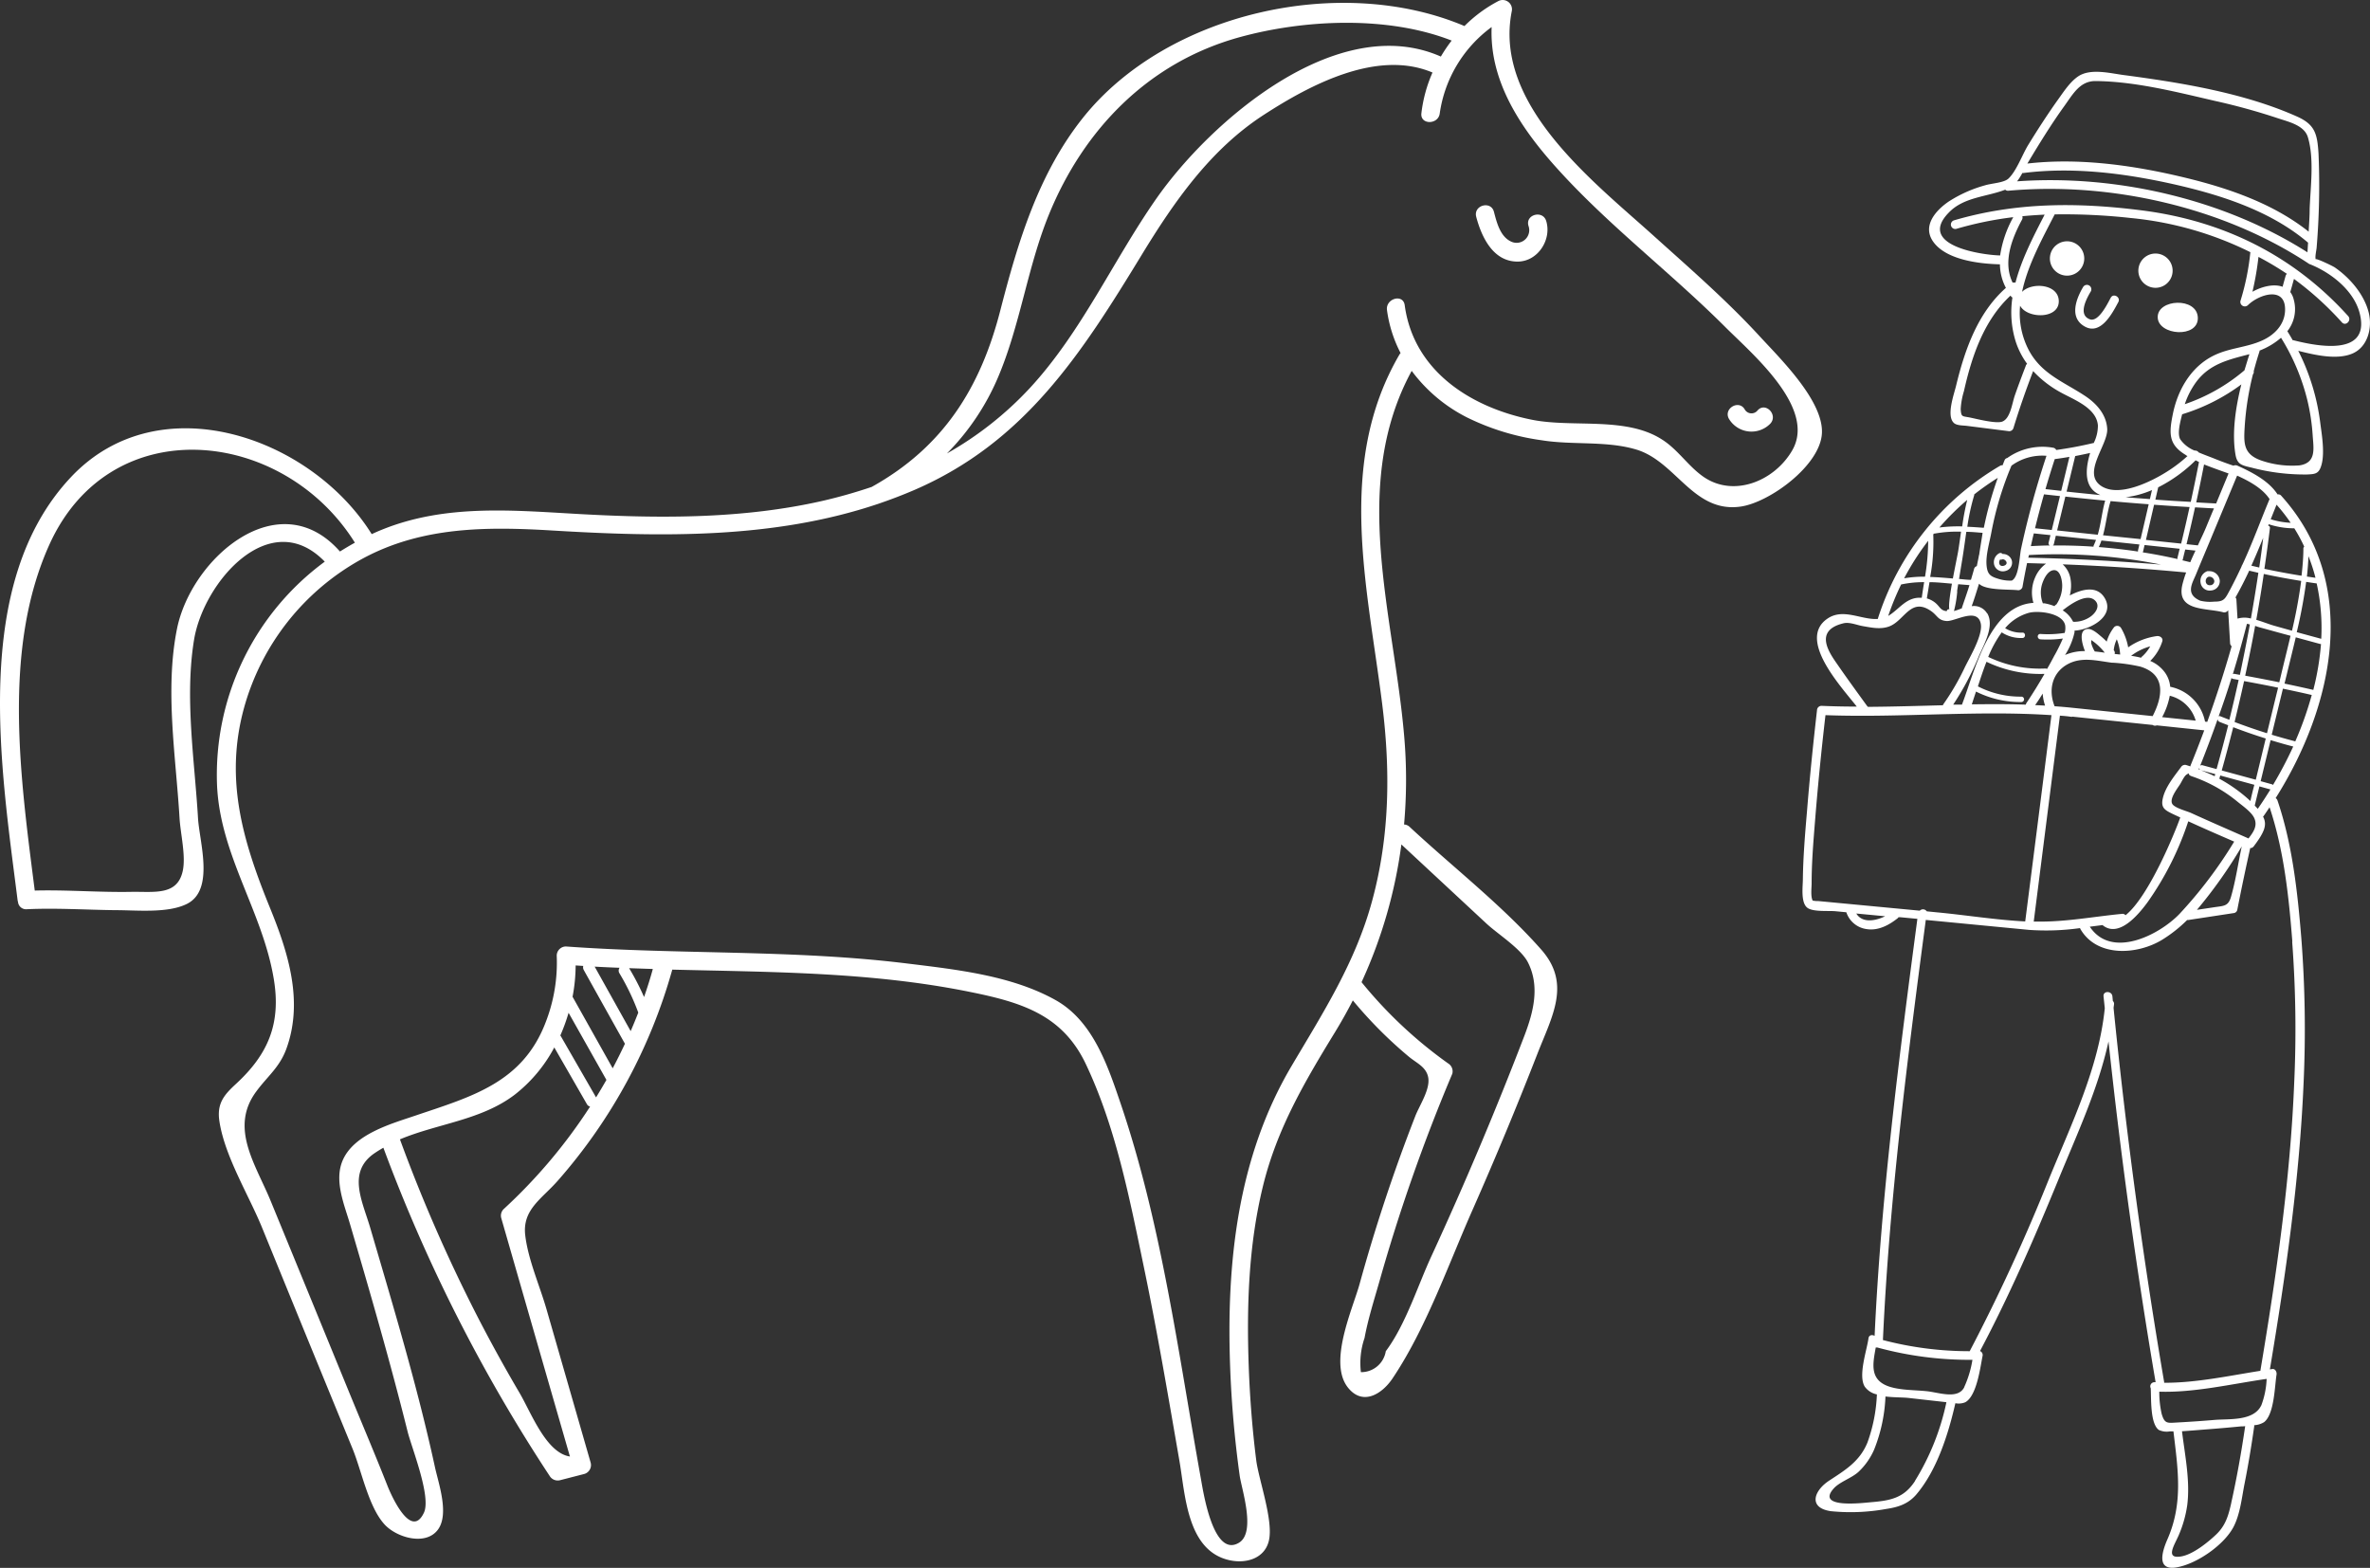 <svg id="Grafica" xmlns="http://www.w3.org/2000/svg" viewBox="0 0 476.02 314.91"><rect x="0" y="0" width="476.02" height="314.91" fill="#333333" stroke="none"/><defs><style>.cls-1{fill:#fff;}</style></defs><path class="cls-1" d="M307,45.37a2.54,2.54,0,0,1-3.45,3.17c-2.23-1-2.92-3.83-3.49-6-.6-2.3-4.16-1.32-3.56,1,1.08,4.1,3.43,9.1,8.44,9,4-.09,6.75-4.45,5.62-8.15C309.87,42.12,306.31,43.09,307,45.37Z"/><path class="cls-1" d="M350.45,82.26c-1.16-2.08-4.35-.21-3.19,1.86a5.28,5.28,0,0,0,8.35.93c1.55-1.78-1.05-4.4-2.61-2.6A1.56,1.56,0,0,1,350.45,82.26Z"/><path class="cls-1" d="M353.49,67.6c-6.71-7.31-14.24-13.83-21.61-20.47C319.74,36.21,300,20.94,303.63,2.32A1.87,1.87,0,0,0,300.92.23a27.87,27.87,0,0,0-6.78,5c-24.89-10.54-59.76-2.66-76.58,18.37-9,11.27-13.1,25-16.63,38.69-4,15.61-11.47,27.51-25.85,35.51a102.42,102.42,0,0,1-10,2.83c-15.69,3.55-31.94,3.52-47.93,2.66-13.7-.74-27.45-2.18-40.49,3.12-.68.27-1.35.57-2,.87C62.54,87.82,32.05,77,14.31,95.77c-20.26,21.44-14.07,58.75-10.78,85a2.47,2.47,0,0,0,.09.41,1.62,1.62,0,0,0,1.75,1.44c6-.28,12,.13,18,.19,4.13,0,10.35.66,14.19-1.27,5.59-2.81,2.49-12.44,2.21-17.23-.69-11.66-2.7-24.22-.79-35.83s15.28-27,26.25-15.67a53.14,53.14,0,0,0-21.64,44.82c.59,14.11,9.15,25.4,11.4,39,1.49,8.94-1.12,15.11-7.59,21.07-2.49,2.29-3.88,4-3.32,7.58,1.09,7,5.83,14.66,8.51,21.18L61.39,268l9.41,22.95c1.83,4.46,3.17,11.56,6.36,15.15,2.39,2.71,8.36,4.49,10.82,1.1,2.28-3.15.09-9.27-.62-12.53-3.52-16.2-8.34-32.16-13-48.07-1.57-5.35-4.71-11.2.9-15q.86-.58,1.74-1.08a325.58,325.58,0,0,0,33.41,65.94,1.89,1.89,0,0,0,2.08.84l4.86-1.25a1.86,1.86,0,0,0,1.29-2.26q-4.45-15.47-8.9-30.92c-1.36-4.69-3.66-9.87-4.24-14.72-.63-5.2,3.29-7.31,6.53-11a108.31,108.31,0,0,0,23-42.4c20,.5,39.94.46,59.7,4.46,10.37,2.09,18.67,4.57,23.38,14.55,6,12.65,8.78,27,11.62,40.65,2.7,12.94,4.9,26,7.16,39,1.2,6.92,1.52,18.24,10.25,20,3.27.65,6.84-.43,7.7-3.89,1-4-2-12.23-2.52-16.2-.78-6.18-1.27-12.4-1.5-18.62-.45-12.22-.06-24.55,2.85-36.47,2.81-11.5,8.35-20.91,14.44-30.87q1.94-3.17,3.61-6.43A86.24,86.24,0,0,0,283,212.26c1.53,1.26,3.38,2,3.83,4,.56,2.41-1.72,5.71-2.6,8a344.11,344.11,0,0,0-11.13,33.55c-1.37,5-6.34,15.72-2.42,20.81,2.94,3.81,6.84,1.46,9-1.74,6.72-10,11.18-22.78,16.06-33.82q6.84-15.48,13-31.27c3-7.72,6.9-14.18.82-21.07-7.84-8.88-17.73-16.55-26.41-24.62a1.74,1.74,0,0,0-1.14-.5,101.33,101.33,0,0,0,0-18c-2.12-24.34-10.89-50.21,1.53-73.11a31.51,31.51,0,0,0,11.13,9.36,49,49,0,0,0,15,4.58c6.19,1,13,.06,19,1.87,8,2.41,11.46,12.84,21,11.44,5.8-.86,16-8.29,16.27-14.78S357.59,72.06,353.49,67.6ZM200.42,75.87c4.5-10.54,5.91-22.07,10.23-32.71,7-17.19,20-30.58,38.15-35.64,13-3.61,29.81-4.44,42.77.63a30.11,30.11,0,0,0-2.17,3.21C268.63,2.2,243.16,24.3,232.27,39.87c-8.74,12.51-15,26.8-25.45,38.1a69,69,0,0,1-16.63,13.11A48.82,48.82,0,0,0,200.42,75.87ZM35.55,126.3c-2.47,12.26-.22,25.67.51,38,.18,3.12,1.32,7.66.63,10.7-1.12,4.95-5.73,4.05-10.35,4.13-6.46.12-12.9-.43-19.36-.26C4.14,156.51.39,130.55,9.89,109.45,22.2,82.12,56.92,86,71.28,109c-1,.55-2,1.15-3,1.77C56,96.85,38.41,112.1,35.55,126.3Zm65.6,116.56a1.84,1.84,0,0,0-.47,1.8q6.88,23.94,13.79,47.88c-4.78-.72-7.79-8.81-10.12-12.78q-4.42-7.51-8.42-15.27a315.92,315.92,0,0,1-15.6-35.65c7.56-3.17,16.28-3.84,23-8.93a29.57,29.57,0,0,0,8-9.53l6.54,11.37a1,1,0,0,0,.65.51A106.6,106.6,0,0,1,101.15,242.86Zm23.27-47.37a46.47,46.47,0,0,1,3.78,7.89q-.73,1.88-1.53,3.72l-7.23-12.95c1.66.09,3.32.17,5,.23A1,1,0,0,0,124.42,195.49Zm-7.19-.7q4.14,7.43,8.29,14.85c-.78,1.66-1.6,3.31-2.46,4.93L115,200.2a34.3,34.3,0,0,0,.62-6.29l1.53.1A1.11,1.11,0,0,0,117.23,194.79Zm2.49,25.62-7.06-12.26a1.25,1.25,0,0,0-.12-.17,36.5,36.5,0,0,0,1.66-4.56q3.8,6.74,7.6,13.48C121.13,218.08,120.43,219.26,119.72,220.41Zm9.64-20.15a49.38,49.38,0,0,0-3-5.8l4.76.16C130.61,196.52,130,198.41,129.36,200.26Zm169.2-14.76c2.31,2.15,6.9,5,8.33,7.8,2.45,4.83,1.08,10-.68,14.65q-8.61,22.44-18.68,44.29c-2.8,6.05-5.19,13.79-9.19,19.15a5,5,0,0,1-5,4.21,15.49,15.49,0,0,1,.73-6.86c.71-3.83,1.93-7.65,3-11.4a354.91,354.91,0,0,1,14.63-41.68,1.87,1.87,0,0,0-.85-2.08,88.5,88.5,0,0,1-17.38-16.31,96.16,96.16,0,0,0,8-27.66ZM360,90.41c-3.61,6.29-11.92,9.61-18,5.25-3-2.14-5-5.36-8.16-7.37-7.28-4.71-18-2.32-26.23-4-12.25-2.48-23.69-9.8-25.47-23-.32-2.35-3.87-1.34-3.56,1a26.36,26.36,0,0,0,2.73,8.62,2.3,2.3,0,0,0-.25.34c-12.75,21.92-6.38,46.62-3.44,70.19,1.66,13.29,1.52,26.41-2,39.41-3.34,12.39-9.81,22.43-16.24,33.31-10.84,18.37-13.08,39.55-12.3,60.49a216.1,216.1,0,0,0,1.91,21.7c.38,2.73,3.33,11.42-.14,13.51-5.14,3.1-7.15-10.07-7.65-12.87-4.55-25.28-7.89-51.24-16.22-75.64-2.58-7.59-5.58-16.37-13-20.5-8.83-4.93-19.92-6.12-29.78-7.33-22.82-2.82-45.69-1.76-68.53-3.42a1.86,1.86,0,0,0-1.85,1.85,33,33,0,0,1-2.18,13.27c-4.62,12.24-14.82,15-26.18,18.84-4.92,1.67-12.35,3.72-14.63,9-1.76,4.1.31,8.83,1.48,12.83,4.06,13.82,8.07,27.67,11.56,41.65.81,3.24,4.78,13.07,3.28,16.28-2.62,5.6-6.67-3.75-7.29-5.31-2.46-6.24-5.09-12.43-7.64-18.64q-7.93-19.37-15.88-38.72c-3-7.29-8.3-14.63-2.85-21.95,2.21-3,4.63-4.79,6-8.47,3.5-9.51.44-19.28-3.2-28.23-5.44-13.34-9.24-25.78-5.3-40.23a49,49,0,0,1,23.71-30c12-6.54,25.06-6.51,38.37-5.71,21.85,1.31,44.3,1.69,65.19-5.32l.24-.08c2.43-.83,4.84-1.75,7.23-2.78,22.12-9.6,33.48-27.34,45.57-47.17,6.56-10.76,13.87-21.27,24.64-28.21,9.27-6,22.7-13.12,33.78-8.43a28.41,28.41,0,0,0-2.23,8.18c-.27,2.36,3.43,2.33,3.69,0A26.07,26.07,0,0,1,299.6,5.43c-.44,10.37,5.25,19.41,12.1,27.22,10.58,12.06,23.55,21.75,34.87,33.08C351.92,71.08,364.84,81.93,360,90.41Z"/><path class="cls-1" d="M443.75,114.72a.53.53,0,0,0-.17,0,.63.63,0,0,0-.23,0A2.08,2.08,0,0,0,442,117.1a1.84,1.84,0,0,0,2.09,1.5,1.89,1.89,0,0,0,1.76-1.95A2.09,2.09,0,0,0,443.75,114.72Zm.17,2.82c-1.07.1-1.21-1.42-.28-1.71l.06,0h.05a1,1,0,0,1,1,.87A.82.82,0,0,1,443.92,117.54Z"/><path class="cls-1" d="M402.22,111.27a.54.54,0,0,0-.67-.15,2.05,2.05,0,0,0-1,2.37,1.8,1.8,0,0,0,2.25,1.19,1.71,1.71,0,0,0,1.26-2.16A1.85,1.85,0,0,0,402.22,111.27Zm.07,2.4c-.8.08-.91-.77-.56-1.29a.64.64,0,0,0,.36,0c.38-.17.89.24.94.62S402.65,113.64,402.29,113.67Z"/><path class="cls-1" d="M441.44,63.79c-.16-4.16-8.1-3.76-8.06-.08S441.6,68,441.44,63.79Z"/><path class="cls-1" d="M418.6,52.34a3.45,3.45,0,1,0-3.83,3A3.45,3.45,0,0,0,418.6,52.34Z"/><path class="cls-1" d="M436.35,54.78a3.44,3.44,0,1,0-3.82,3A3.43,3.43,0,0,0,436.35,54.78Z"/><path class="cls-1" d="M423.94,59.81c-.65,1.22-2.49,5-4.22,4.31-2.43-.92-.58-4.24.24-5.62a.89.89,0,0,0-1.53-.9c-1.46,2.45-2.89,6.23.33,8s5.54-2.74,6.71-4.93C426,59.7,424.48,58.8,423.94,59.81Z"/><path class="cls-1" d="M475.77,62.81c-.91-3.68-3.78-7-6.81-9.09-.46-.32-4-2-3.82-1.61-.23-.39.13-1.92.16-2.36a151.08,151.08,0,0,0,.38-18.91c-.25-3.91-.67-5.81-4.31-7.43-10.65-4.76-23.36-6.82-34.84-8.34-2.74-.36-6.67-1.4-9.14.28-1.75,1.19-3.07,3.35-4.28,5-2,2.83-3.91,5.79-5.73,8.75-1.19,1.93-2.36,5.27-4,6.79-.95.84-3.32.91-4.75,1.35a26.47,26.47,0,0,0-7.2,3.22c-2.59,1.76-5.35,4.83-3.2,8,2.56,3.75,9.31,4.53,13.46,4.63a10.37,10.37,0,0,0,1.2,4.73c-5.65,5-8.25,12.4-10,19.63-.39,1.66-2,6-.48,7.47.57.58,1.89.52,2.59.61l8.55,1.08a.9.9,0,0,0,.86-.65c1.18-3.86,2.51-7.66,3.95-11.43a21.68,21.68,0,0,0,5.4,4.21c2.66,1.5,7.34,3.13,7.61,6.73a7.85,7.85,0,0,1-.85,3.53.66.66,0,0,0-.14,0q-3.66.87-7.38,1.38a.84.84,0,0,0-.54-.44A12.22,12.22,0,0,0,403.15,92a.69.69,0,0,0-.53.45c-.14.33-.26.65-.39,1a.84.84,0,0,0-.52.11,54.87,54.87,0,0,0-24.56,30.77c-.14,0-.28,0-.43,0-3.18,0-6.62-2.14-9.64-.1-6.15,4.15,2.6,13.54,5.86,17.69-2.37,0-4.74-.05-7.1-.15a.9.9,0,0,0-.89.88c-.77,6.72-1.46,13.45-2,20.18-.39,4.57-.78,9.16-.84,13.75,0,1.44-.47,4.68.89,5.74,1.13.88,4.31.57,5.63.7l2.21.21a5,5,0,0,0,4.07,3.38c2.33.37,4.46-.78,6.23-2.17a.92.92,0,0,0,.18-.22l.29,0,3.5.33c-3.68,27.83-7.29,55.7-8.59,83.76-.48-.28-1.14-.19-1.23.49-.33,2.42-2.12,7.49-.75,9.71a4,4,0,0,0,2.44,1.56,32,32,0,0,1-1.91,9.69c-1.55,3.77-4.41,5.48-7.67,7.62-3.06,2-4.3,5.45.31,6.14a39.89,39.89,0,0,0,11.12-.44c2.43-.36,4.42-1,6.05-2.89,4.16-4.88,6.45-12.16,7.86-18.35a3.47,3.47,0,0,0,2-.2c2.31-1.29,3-7,3.46-9.28a.85.85,0,0,0-.51-1c5.9-11.14,10.93-22.69,15.71-34.35,3.7-9.05,8-18.22,10.1-27.84q3.66,34.36,9.46,68.45h-.2a.83.83,0,0,0-.78,1.21c.12,1.94-.15,7.1,1.62,8.37a3.72,3.72,0,0,0,2.26.29l.68,0c.91,7.66,2,14.45-1.25,21.78-1,2.31-2.23,6.23,1.87,5.54s9.7-4.59,11.53-8.29c1.27-2.55,1.58-5.73,2.13-8.5.76-3.81,1.39-7.65,1.94-11.5a1.18,1.18,0,0,0,0-.27,4.15,4.15,0,0,0,2-.62c2.05-1.62,2.11-7.2,2.49-9.54.08-.49-.23-1.21-.86-1.12l-.48.07c3.18-19,5.95-38.19,6.77-57.5a236.93,236.93,0,0,0-.46-29.19c-.76-9.24-1.79-18.79-4.79-27.6a.87.87,0,0,0-.36-.45c11.59-18.38,17.1-43,1.12-60.73a.74.74,0,0,0-.73-.26c-1.77-2.75-5.17-4.47-8.06-5.78a1,1,0,0,0-.81,0c-1.31-.44-2.61-.92-3.89-1.44-.76-.31-1.92-.72-3.09-1.22a.87.87,0,0,0-.81-.37,6.43,6.43,0,0,1-2.91-2.29c-.6-1.17,0-3.41.4-5a39.06,39.06,0,0,0,11.89-6C449,81.92,448.27,87,449,91.29c.33,2,1.29,2.18,3.18,2.62a41.94,41.94,0,0,0,11.18,1.39c1.5-.07,2.28-.09,2.79-1.53.9-2.5.18-6.47-.14-9a44.18,44.18,0,0,0-4.4-14.31c3.39.87,7.8,1.87,10.88.55S476.52,65.87,475.77,62.81ZM405.14,36.42a12.28,12.28,0,0,0,1.06-1.68.83.83,0,0,0,.28,0c9.67-1.22,19.73,0,29.19,2.06,9.75,2.14,20.19,5.35,27.91,11.94l-.12,1.94C446.69,40,425,35,405.14,36.42Zm2.24-3.87c2.3-3.83,4.65-7.65,7.26-11.27,1.7-2.36,3.1-5,6.21-5,8,.06,16.34,2.21,24.09,4a127.5,127.5,0,0,1,12.42,3.42c2.21.75,5.44,1.41,6.18,3.85,1.31,4.33.52,10,.36,14.44,0,1.51-.12,3-.2,4.54-7.54-6-17.25-9.12-26.5-11.24-9.7-2.23-20.07-3.58-30-2.44C407.24,32.79,407.31,32.66,407.38,32.55Zm-1.19,10.88c1.49-.15,3-.25,4.48-.32-2.23,4.33-4.63,8.92-5.86,13.67a1,1,0,0,0-.56,0c-2-4.07-.21-8.79,1.87-12.65A.87.87,0,0,0,406.19,43.43Zm.71,30c-.77,2-1.52,4-2.22,6-.55,1.58-.89,4.68-2.56,5.26-1.28.44-5.14-.56-6.41-.82-1.63-.32-1.79-.07-1.9-1.69a14.89,14.89,0,0,1,.65-3.61c1.57-7,4-14.23,9.36-19.2l.12.18a.83.83,0,0,0,.26.21,19.67,19.67,0,0,0,.64,8.78,15.75,15.75,0,0,0,2.31,4.53A.93.93,0,0,0,406.9,73.4Zm14.9,26q-3.36-.33-6.72-.69.87-3.57,1.73-7.14c1-.19,2-.4,3-.62C418.81,94.29,418.53,98,421.8,99.4Zm19.87-6.63q-.78,4-1.65,8-3.56-.19-7.11-.45c.18-.79.36-1.58.55-2.37v-.09A29.61,29.61,0,0,0,441,92.45Zm19.14,13.3a33.1,33.1,0,0,1,2,3.69.51.51,0,0,0-.17.38c0,1.84-.17,3.66-.37,5.47q-3.75-.6-7.46-1.39c.4-2.72.78-5.45,1.11-8.18a.42.42,0,0,0-.34-.49c0-.09.07-.19.11-.28a16.43,16.43,0,0,0,5,.81Zm2.85,5.62a34.16,34.16,0,0,1,1.41,4.33l-1.72-.25C463.5,114.42,463.61,113.06,463.66,111.69Zm1,26.85q-2.89-.66-5.81-1.27c.15-.59.29-1.19.44-1.79.6-2.49,1.23-5,1.82-7.5l4.92,1.34a.38.38,0,0,0,.15,0A54.12,54.12,0,0,1,464.64,138.54ZM461,148.93a.41.41,0,0,0-.15-.07c-1.53-.4-3.05-.83-4.57-1.29l2.25-9.25c1.94.41,3.87.82,5.79,1.27A68.76,68.76,0,0,1,461,148.93Zm-61.9-25.75a3.06,3.06,0,0,0-3.08-1.43c.54-1.49,1-3,1.47-4.51,1.35,1.39,6.15,1.09,7.87,1.31a.9.9,0,0,0,.86-.65c.28-1.61.59-3.2.92-4.8l3.81.11a6.53,6.53,0,0,0-2.18,2.75,7.45,7.45,0,0,0-.35,5.13c-8.85.54-11.78,13.75-14.36,20.44l-1.76,0a56.48,56.48,0,0,0,5.23-9.91C398.49,129.42,400.64,125.68,399.14,123.18Zm-10.68-16h.1a25.47,25.47,0,0,1,5.36-.39c-.19,1.33-.37,2.67-.59,4-.09.56-.59,2.94-1.05,5.4-1.51-.13-3-.25-4.56-.31a38.15,38.15,0,0,0,.62-8.53Zm9.06,4.31c-.08.58-.28,1.38-.43,2.22a.78.78,0,0,0-.56.59c-.19.72-.41,1.44-.62,2.16-.78,0-1.58-.11-2.39-.18l.69-4.19c.28-1.73.51-3.5.77-5.27,1.09,0,2.18.12,3.27.2C398,108.47,397.72,110,397.52,111.46Zm-10.87,4.34a23.76,23.76,0,0,0-4.16.32,52.09,52.09,0,0,1,4.83-7.53A44.47,44.47,0,0,1,386.65,115.8Zm.9,1.1c1.51,0,3,.17,4.54.3-.41,2.34-.71,4.55-.51,5.15a.42.42,0,0,0-.53.37v0c-1.35-.13-1.32-.94-2.47-1.81a4.84,4.84,0,0,0-1.53-.75C387.19,119.13,387.37,118,387.55,116.9Zm5.57,1.86c.07-.48.15-1,.23-1.45l2.26.18c-.46,1.52-1,3-1.51,4.53a.6.6,0,0,0,0,.12,13.19,13.19,0,0,1-1.6.56A23.27,23.27,0,0,0,393.12,118.76ZM412.7,92.21c1-.13,2-.28,2.95-.45L414,98.59l-3.16-.35C411.42,96.22,412.05,94.21,412.7,92.21Zm-2.16,7.08,3.21.35-1.65,6.81-3.36-.35Q409.58,102.68,410.54,99.29Zm26.83,13q-3.47-.8-7-1.35a.31.31,0,0,0,.06-.13c.11-.45.21-.89.31-1.34l7.05.75c-.15.61-.29,1.23-.45,1.84A.6.6,0,0,0,437.37,112.31Zm-7.93-1.51c-2.62-.4-5.25-.69-7.89-.9a12.53,12.53,0,0,0,.53-1.32l7.62.8-.27,1.16A.56.56,0,0,0,429.44,110.8Zm-16.92-1.5c.13-.56.27-1.12.4-1.68l8.07.84c-.14.36-.28.72-.45,1.07a.59.59,0,0,0-.05.29c-2.71-.19-5.44-.26-8.17-.24A.5.5,0,0,0,412.52,109.3Zm9.88-1.77c.61-2.25.83-4.62,1.52-6.86q3.82.35,7.65.63c-.54,2.34-1.08,4.69-1.63,7Zm-1.07-.11-8.15-.86,1.65-6.8q4,.43,8,.81C422.18,102.82,422,105.18,421.33,107.42Zm-12.84-.27,3.35.35c-.12.5-.24,1-.37,1.51a.52.52,0,0,0,.23.57c-1.26,0-2.53.07-3.8.13C408.09,108.86,408.28,108,408.49,107.15Zm-1,4.35a105.9,105.9,0,0,1,26.55,1.92q-13.31-1.1-26.66-1.39C407.44,111.85,407.47,111.68,407.51,111.5Zm9,13.39a.45.45,0,0,0-.11,0,5.66,5.66,0,0,0-2.08-2.28c1.51-1.21,4.73-3.47,6.38-2.08,1.34,1.13.19,2.74-1,3.48A5.74,5.74,0,0,1,416.49,124.89Zm3.55,4.17a2.33,2.33,0,0,1,0-.48,11.59,11.59,0,0,1,2.7,2.53c-.66-.09-1.32-.18-2-.24A6.4,6.4,0,0,1,420,129.06Zm10.2,2.81a1,1,0,0,0-.2.26,18.24,18.24,0,0,0-2-.39,11.41,11.41,0,0,1,3.84-1.9A8,8,0,0,1,430.24,131.87Zm-5.08-3.46a10,10,0,0,1,.68,3.07l-1.11-.11a.75.75,0,0,0-.12-.69l-.06-.08A6.68,6.68,0,0,1,425.16,128.41Zm-.88,4.71a34.14,34.14,0,0,1,5.61.79c5.38,1.63,4.36,6.27,2.48,9.94l-16.22-1.68q-1.74-.18-3.48-.3c-1.27-3.21-.56-6.66,2.58-8.42C418.12,131.84,421.18,132.73,424.28,133.12Zm11.52,6.64a7.19,7.19,0,0,1,5.21,5l-6.74-.7A14.69,14.69,0,0,0,435.8,139.76Zm-23.1-8.2c-.5.95-1,1.9-1.55,2.83a.5.5,0,0,0-.31-.1,23.86,23.86,0,0,1-11.5-2.33,23.12,23.12,0,0,1,2.71-4.93,7,7,0,0,0,4.16,1.13c.69,0,.69-1.11,0-1.08a6,6,0,0,1-3.47-.89,9.56,9.56,0,0,1,4.79-3.09c1.82-.48,6.72,0,7.26,2.49a3.58,3.58,0,0,1-.1,1.57.33.33,0,0,0-.14,0,21.47,21.47,0,0,1-4.74.19c-.7,0-.69,1,0,1.08a22.77,22.77,0,0,0,4.52-.16A36.41,36.41,0,0,1,412.7,131.56Zm.27-10.11-.19.15a.7.7,0,0,0-.13.17,10,10,0,0,0-2-.57l-.33,0a5.85,5.85,0,0,1-.28-3.41c.22-1,.95-2.71,2-3.14,1.77-.7,2.16,2,2.16,3A6.67,6.67,0,0,1,413,121.45Zm-16.09,17.47A19.75,19.75,0,0,0,406,141a.54.54,0,0,0,0-1.08,18.68,18.68,0,0,1-8.73-2.06c.52-1.61,1.07-3.29,1.72-4.94a24.9,24.9,0,0,0,11.65,2.43q-1.72,3-3.61,5.83a.92.92,0,0,0-.14.35c-3.61-.12-7.22-.11-10.84-.06C396.29,140.7,396.58,139.83,396.88,138.92Zm13.4.39a9.43,9.43,0,0,0,.48,2.43l-2-.1C409.31,140.87,409.79,140.09,410.28,139.31Zm5.87,4.64,16.21,1.68a.88.88,0,0,0,.83.08l9.54,1c-.88,2.35-1.78,4.69-2.73,7a.74.74,0,0,0-.05.24l-.88-.28a.93.93,0,0,0-1,.41c-1.35,1.83-3.15,4-3.66,6.27-.45,1.93.42,2.39,2,3.16l1.5.7c-1,2.87-6.32,15.93-11,19.64a.71.71,0,0,0-.68-.28c-5.57.53-11.39,1.64-17,1.55l-.75,0q2.63-20.67,5.26-41.36C414.57,143.8,415.36,143.86,416.15,144ZM451.3,125.3s0,0,0,0c.19,0,.39.08.59.13-.62,3.39-1.31,6.76-2,10.12l-1.07-.2a.51.51,0,0,0-.35.05Q450,130.37,451.3,125.3Zm-3.1,10.86a.44.44,0,0,0,.3.19l1.14.22q-.88,4-1.87,8l-1.74-.68a.39.39,0,0,0-.42,0Q447,140.07,448.2,136.16ZM452,160.89a30.61,30.61,0,0,0-6.24-4.48l.18-.65,6.85,1.87C452.5,158.72,452.23,159.8,452,160.89Zm-10-6.24-.43-.16a.92.92,0,0,0,.17-.25A.46.46,0,0,0,441.93,154.65Zm.24.1,2.7.73-.12.42C443.91,155.48,443.05,155.1,442.17,154.75Zm4,0q1.21-4.32,2.31-8.69c2.15.83,4.33,1.58,6.53,2.27l-2,8.28Zm2.58-9.73q1-4.11,1.91-8.22c2.28.42,4.56.85,6.83,1.32-.74,3-1.49,6.1-2.23,9.15Q452,146.22,448.78,145Zm-3.38-.48a.56.56,0,0,0,.34.44c.58.24,1.17.46,1.76.69-.74,2.94-1.52,5.88-2.34,8.8l-2.83-.77a.49.49,0,0,0-.46.1Q443.75,149.18,445.4,144.51ZM422.33,185.8s.05.08.1.11c3.26,2.46,7.16-2.32,8.88-4.65a61.19,61.19,0,0,0,8.21-16.3c3.05,1.4,6.13,2.74,9.22,4.08a88.71,88.71,0,0,1-11,14.54c-4.1,4.25-13.65,9.1-18,2.55ZM450.26,170c-.72,3.36-1.21,6.85-2.16,10.13-.55,1.93-1.47,1.8-3.37,2.09l-3.47.52A93.6,93.6,0,0,0,450.26,170Zm1.38-1.59-5.94-2.61c-1.88-.83-3.75-1.66-5.61-2.51-.89-.4-3.11-.95-3.72-1.73-.75-1,.83-3,1.51-4.05.31-.49.82-1.65,1.32-1.95.89-.54-.11,0,1.06.37a29.21,29.21,0,0,1,9.18,5.12c1,.81,2.79,2.07,3.32,3.24C453.5,165.87,452.58,167.16,451.64,168.37Zm1.23-6.61c.31-1.28.62-2.56.94-3.85l2.21.61h0q-1.23,2-2.54,3.89Zm3.68-4.12a.45.45,0,0,0-.25-.16l-2.24-.62,2-8.24c1.5.45,3,.89,4.54,1.28A82.41,82.41,0,0,1,456.55,157.64ZM458,136.23l-.2.81c-2.27-.47-4.56-.9-6.85-1.33.72-3.32,1.4-6.65,2-10,.35.12.68.24,1,.32l4,1.1,2.11.57C459.39,130.56,458.66,133.4,458,136.23Zm-1.25-10.56c-1-.28-2.3-.81-3.57-1.18q.83-4.59,1.51-9.21c2.49.54,5,1,7.51,1.4a99.87,99.87,0,0,1-1.85,10Zm-3-11.69-1.56-.36c.83-1.85,1.61-3.72,2.38-5.6Q454.22,111,453.77,114Zm-2,.64,1.85.43q-.69,4.61-1.5,9.18a5,5,0,0,0-2.61,0l-.08,0c-.08-1.29-.15-2.59-.23-3.88A.85.85,0,0,0,449,120C450,118.24,450.91,116.44,451.76,114.62Zm-4.22,7.92.39,6.63a.84.84,0,0,0,.31.63q-2.19,7.68-4.9,15.19l-.44-.05a8.92,8.92,0,0,0-7-7,5.7,5.7,0,0,0-1.16-3,7,7,0,0,0-2.85-2.19,9.57,9.57,0,0,0,2.41-3.9c.24-.71-.47-1.17-1.09-1.09a13.16,13.16,0,0,0-5.75,2.26,11.66,11.66,0,0,0-1.43-3.88.89.89,0,0,0-1.39-.18,8.77,8.77,0,0,0-1.5,2.91,11.24,11.24,0,0,0-1-.94c-.69-.57-1.83-1.66-2.8-1.6-1.83.12-1.24,2.72-.56,4.45a9.56,9.56,0,0,0-4,.78,14.11,14.11,0,0,0,1.9-4.54,2.23,2.23,0,0,0,0-.36c3-.12,8.11-2.78,6.15-6.39-1.49-2.74-4.56-2-7.1-.67a7.89,7.89,0,0,0,.16-3.25,5,5,0,0,0-1.59-3q12.42.47,24.8,1.63a22.73,22.73,0,0,0-.72,2.31c-1.4,5.57,4.69,4.76,8.15,5.68A.9.9,0,0,0,447.54,122.54Zm-7.62-9.62-1.58-.38a.46.46,0,0,0,.09-.17c.16-.67.32-1.35.49-2l2.06.22C440.61,111.35,440.25,112.13,439.92,112.92Zm1.53-3.38h0l-2.27-.24q.9-3.69,1.71-7.4c1.27.07,2.53.15,3.8.21-.53,1.25-1.05,2.51-1.57,3.77S442,108.3,441.45,109.54Zm-3.36-.36-7.06-.74c.54-2.35,1.09-4.71,1.63-7.06,2.38.17,4.75.33,7.13.46C439.25,104.3,438.68,106.74,438.09,109.18Zm-6.27-8.94c-1.62-.12-3.24-.23-4.86-.37a19,19,0,0,0,5.28-1.44Zm-20.77-8.69c-1.34,4.06-2.56,8.17-3.61,12.32q-.81,3.18-1.5,6.39c-.31,1.42-.39,5.62-1.85,6.35a7.79,7.79,0,0,1-2.63-.33c-1.64-.48-2.27-.89-2.44-2.7-.2-2.12.63-4.74,1-6.85a65.36,65.36,0,0,1,4-13.2A10.46,10.46,0,0,1,411.05,91.55ZM398.46,106a.42.42,0,0,0-.16,0c-1.06-.08-2.11-.16-3.16-.2a42.81,42.81,0,0,1,1.38-6.32.52.52,0,0,0,0-.17,52.35,52.35,0,0,1,4.74-3.33A71.87,71.87,0,0,0,398.46,106Zm-3.35-5.55a51.3,51.3,0,0,0-1,5.28,30.55,30.55,0,0,0-4.58.22A52.05,52.05,0,0,1,395.11,100.41Zm-13.24,16.94a21.06,21.06,0,0,1,4.6-.46c-.17,1-.34,2.1-.48,3.13l-.25,0c-2.91-.12-4.32,2.38-6.49,3.65A54.43,54.43,0,0,1,381.87,117.35Zm-6.82,24.46c-2-2.76-4-5.5-5.92-8.28-1.6-2.3-5-6.89,1.13-8.38,1.23-.3,2.71.37,3.91.57,1.74.3,3.5.69,5.22.08,3.15-1.11,4.37-6.1,8.62-3,1.18.88,1.27,1.75,2.95,1.89s6.19-2.82,6.88.51c.49,2.37-2.4,7.06-3.3,9a49.64,49.64,0,0,1-4.27,7.29.61.61,0,0,0,0,.12c-5,.13-10.08.29-15.12.32A.69.69,0,0,0,375.05,141.81Zm-2.23,41.63,5.81.55C376.64,185,374,185.45,372.82,183.44Zm-7.59-2.5a4.4,4.4,0,0,1-1.16-.11h0c-.43-.88-.2-2.54-.2-3.45,0-4.07.33-8.16.66-12.22.57-7.2,1.29-14.39,2.12-21.56,15.09.56,30.34-1,45.39,0q-2.62,20.72-5.27,41.43c-5.92-.3-11.92-1.28-17.78-1.83l-2-.2a.91.91,0,0,0-1.4-.13Zm19.4,116.49c-2.25,3.46-5,3.93-8.94,4.26-1.77.16-10.94,1.26-7.42-2.73,1.23-1.4,3.62-2.08,5.05-3.41a13.55,13.55,0,0,0,3.11-4.45,32.06,32.06,0,0,0,2.27-10.65c1.71.2,3.51.16,4.65.29l7.21.81.38.05A49.23,49.23,0,0,1,384.63,297.43Zm9.88-18.81c-1.31,2.47-5.12,1-7.55.76s-5-.19-7.21-.83c-4.38-1.28-3.58-4.68-3-7.95l.15,0,.14,0a70.21,70.21,0,0,0,19.13,2.48A21.27,21.27,0,0,1,394.51,278.62Zm53.64,23.23c-.56,2.49-1.12,4.48-3,6.29-1.66,1.58-4.64,4-7,4.42-3.45.62-1.32-2.39-.49-4.39a23.61,23.61,0,0,0,1.65-5.88c.62-4.87-.46-10-1.05-14.86,1.7-.11,3.4-.26,5.09-.39q3.39-.26,6.77-.59c.23,0,.52,0,.83-.05C450.2,291.58,449.29,296.74,448.15,301.85Zm6-19.56c-1.57,3.13-6.43,2.62-9.33,2.86q-3.77.32-7.54.52c-1.93.11-2.51.3-3.1-1.72a19.38,19.38,0,0,1-.48-4.47c7,.23,14.56-1.56,21.56-2.57A16.93,16.93,0,0,1,454.18,282.29Zm6.24-93.17a234.67,234.67,0,0,1,.4,28.44C460,237,457.2,256.2,454,275.33c-6.32,1-13,2.44-19.33,2.4a1,1,0,0,0,0-.17q-6.37-37.35-10.15-75.06c0-.27.07-.54.09-.81a.74.74,0,0,0-.24-.64l-.09-.94c-.11-1.13-1.89-1.14-1.78,0,.08.8.17,1.59.25,2.39-1.2,11.91-6.64,23.13-11.13,34.09a375.63,375.63,0,0,1-16,34.8,68.31,68.31,0,0,1-17.43-2.24c1.28-28.27,4.91-56.35,8.61-84.38l20.75,2a48.86,48.86,0,0,0,10.23-.36,1.66,1.66,0,0,0,.06.16c3.29,5.73,11.38,5.24,16.39,2.21a27.75,27.75,0,0,0,5.07-4,1,1,0,0,0,.25,0l9.19-1.4a.83.83,0,0,0,.62-.62q1.22-6.24,2.61-12.44h.1l.13,0a1,1,0,0,0,.45-.31c2.14-2.83,2.78-4.32,1.89-6l.12-.12c.4-.57.8-1.16,1.19-1.75C458.72,170.72,459.72,180.06,460.42,189.12Zm5.81-60.86-4.89-1.33a102,102,0,0,0,1.89-10.1c.7.11,1.41.22,2.11.31A41.44,41.44,0,0,1,466.23,128.26ZM460.08,105a15.41,15.41,0,0,1-4-.71l1.17-2.92A34.56,34.56,0,0,1,460.08,105Zm-4.24-4.74c-1.67,4-3.2,8.17-5,12.17-.16.37-.33.72-.5,1.08a.58.58,0,0,0-.12.28c-.71,1.53-1.44,3-2.24,4.53-1.09,2-1.21,2.52-3.28,2.52a8.3,8.3,0,0,1-2.78-.19c-3.07-1.32-1.57-3.53-.86-5.26.85-2.08,1.73-4.16,2.6-6.24l5.67-13.62C451.72,96.61,454.42,98.07,455.84,100.23Zm-8.24-5.14-2.48,6c-1.34-.06-2.67-.14-4-.22.55-2.53,1.08-5.07,1.57-7.61C444.3,93.92,446,94.53,447.6,95.09Zm-8.54-3.68.3.16a28.63,28.63,0,0,1-4.13,3.14c-3.05,1.93-9.49,5.18-13.1,2.93-4.11-2.56,1.27-8.26,1.11-11.51-.15-2.9-2.16-5.13-4.47-6.65-4.31-2.85-8.83-4.41-11.37-9.35a16,16,0,0,1-1.66-8.76c1.44,2.67,7.91,2.73,7.77-1-.13-3.39-5.43-3.75-7.37-1.78,1.14-5.46,4.14-10.83,6.55-15.56a122,122,0,0,1,15.3.73,68.68,68.68,0,0,1,24,6.86A49.54,49.54,0,0,1,450,60.44a.9.9,0,0,0,1.49.86c2.25-2.22,7.67-3.92,7.47,1.1-.11,2.86-2.18,4.91-4.63,6-2.82,1.28-6,1.45-8.87,2.64-5,2.05-7.92,6.83-9,11.93C435.63,87,435.48,89.28,439.06,91.41Zm20-36-.6,2.16c-1.76-.65-4.14-.06-6.05,1a59.52,59.52,0,0,0,1.21-7A60.86,60.86,0,0,1,459.33,55,.83.83,0,0,0,459.08,55.39ZM438.82,81.18a16.2,16.2,0,0,1,2.3-4.47c2.7-3.62,6.46-4.47,10.61-5.55l.07,0c-.33,1-.65,2.11-1,3.22A36.63,36.63,0,0,1,438.82,81.18Zm25.68,6.17c.17,2.69.82,5.57-2.6,6.12a19.06,19.06,0,0,1-7.79-1c-3.57-1.29-3.46-3.49-3.25-6.89a57.78,57.78,0,0,1,1.65-10.4.67.67,0,0,0,.15-.61c.35-1.34.74-2.68,1.17-4a.77.77,0,0,0,0-.15,14.5,14.5,0,0,0,4.32-2.58,43.27,43.27,0,0,1,5.29,12.55A41.44,41.44,0,0,1,464.5,87.35Zm-3.77-19a1.7,1.7,0,0,0-.22,0c-.35-.61-.71-1.22-1.09-1.83a7.13,7.13,0,0,0,1.28-6.36,4.08,4.08,0,0,0-.69-1.5c.25-.88.5-1.76.74-2.64a63.09,63.09,0,0,1,9.63,8.73c.77.85,2-.41,1.26-1.26-11-12.2-25.13-19.14-41.35-21.22-12.89-1.66-25.42-1.67-37.87,2a.89.89,0,0,0,.47,1.71,70.94,70.94,0,0,1,11.48-2.36,22.69,22.69,0,0,0-2.64,7.69c-3.75-.1-16.75-2-10.32-8.6,3-3.14,7.57-3.15,11.35-4.61a.77.77,0,0,0,.62.21c20.48-1.85,43.25,3.31,60.42,14.7a.67.67,0,0,0,.18.07l0,0c4.28,1.71,9,5.4,10.05,10.17C475.91,71.59,465.41,69.55,460.73,68.36Z"/></svg>